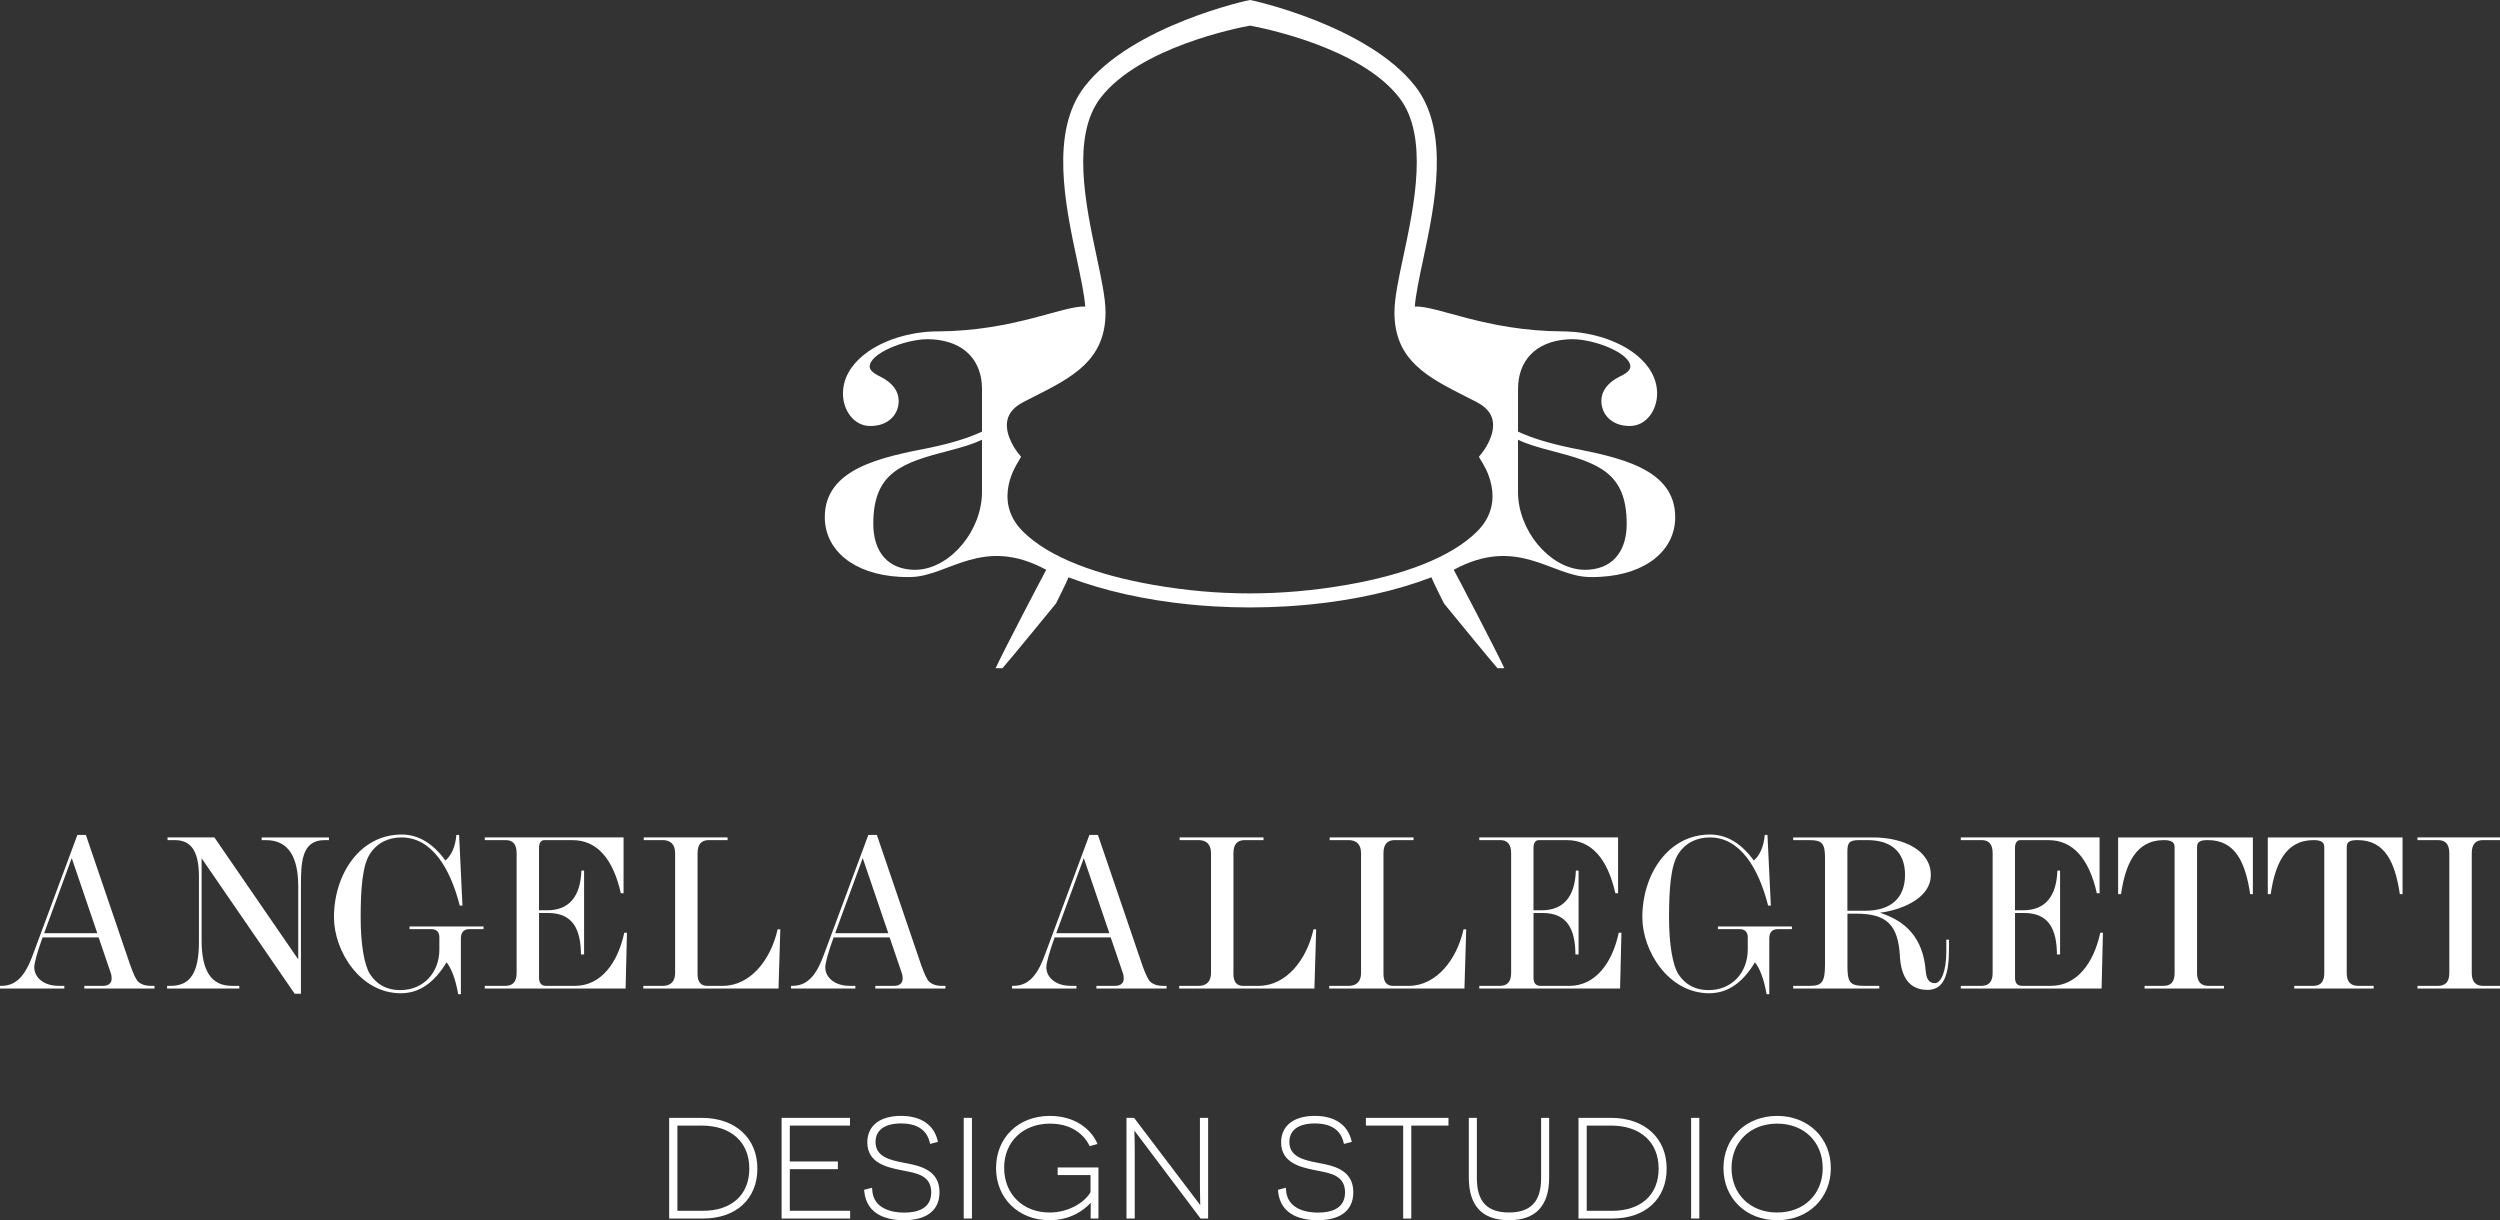 <svg viewBox="0 0 981.6 479.11" xmlns="http://www.w3.org/2000/svg" id="Livello_2">
  <rect x="0" y="0" width="981.6" height="479.11" fill="#333333" stroke="none"/>
  <defs>
    <style>
      .cls-1 {
        fill: #fff;
      }
    </style>
  </defs>
  <g id="logo_e_pay_off">
    <g>
      <path d="M616.7,175.83c-8.57-1.78-15.69-3.98-20.66-6.37v-16.7c0-11.34,7.11-18.62,19.16-19.5.4-.04.81-.04,1.21-.06.32-.02.63-.02.95-.02h.3c8.77.12,22.48,5.54,22.48,10.77,0,1.33-1.43,2.65-4.29,3.96-4.73,2.41-7.09,5.72-7.09,9.46,0,5.44,4.08,9.48,10.01,9.84.3.04.59.04.89.04h.3c6.41,0,10.69-6.16,10.69-12.75,0-11.76-12.37-20.6-27.21-23.41-.47-.08-.95-.18-1.44-.26-.63-.1-1.29-.2-1.92-.28-.51-.06-1.01-.12-1.52-.18-1.05-.1-2.12-.18-3.19-.22-.49-.02-.97-.04-1.46-.04h-.59c-29.89-.18-49.2-10.19-57.81-9.76.38-4.77,1.74-11.22,3.29-18.49,4.51-21.18,10.67-50.19-3.03-67.89C537.15,9.96,491.12-.06,490.8,0c-.32-.06-46.35,9.96-64.94,33.98-13.72,17.69-7.54,46.71-3.03,67.89,1.54,7.26,2.91,13.72,3.29,18.49-8.59-.46-27.91,9.58-57.83,9.76h-.59c-.49,0-.97.02-1.46.04-1.07.04-2.14.1-3.19.22-.51.06-1.03.12-1.54.18-.63.06-1.27.16-1.9.28-.49.08-.97.18-1.44.26-14.82,2.81-27.19,11.66-27.19,23.41,0,6.59,4.28,12.75,10.69,12.75h.2c.34,0,.65-.02.99-.04,5.94-.36,10.01-4.39,10.01-9.84,0-3.74-2.36-7.05-7.11-9.46-2.85-1.31-4.28-2.63-4.28-3.96,0-5.23,13.72-10.65,22.48-10.77h.2c.36,0,.71,0,1.05.02.4.02.81.02,1.21.06,12.05.87,19.16,8.15,19.16,19.5v16.7c-4.99,2.39-12.11,4.59-20.66,6.37-18.98,3.72-41.07,8.11-41.07,27.23,0,12.84,11.2,22.38,29.23,23.41.57.04,1.17.06,1.76.08.49.02,1.03.02,1.54.02.47,0,.95,0,1.42-.02,14.78-.38,28.06-16.35,53-2.83-1.13,2.04-16.57,31.45-19.87,38.63h2.69c3.7-4.22,21.02-25.43,21.02-25.43,0,0,3.98-7.92,4.91-10.25,14.17,5.4,30.5,8.95,47.46,10.65h.04c3.13.32,6.27.57,9.42.75,9.48.57,19.12.57,28.64,0,3.15-.18,6.29-.44,9.42-.75h.04c16.96-1.7,33.29-5.24,47.46-10.65.95,2.34,4.93,10.25,4.93,10.25,0,0,17.32,21.22,21,25.43h2.69c-3.29-7.18-18.72-36.6-19.85-38.63,24.94-13.52,38.22,2.45,53,2.83.38.02.75.02,1.13.02.63,0,1.25,0,1.84-.02s1.19-.04,1.76-.08c18.03-1.03,29.23-10.57,29.23-23.41,0-19.12-22.11-23.51-41.07-27.23ZM385.57,193.17c0,14.92-12.03,29.61-25.1,30.52-.42.02-.85.04-1.27.04-.26,0-.51,0-.77-.02-.34-.02-.69-.02-1.03-.06-10.13-.91-14.51-8.47-14.51-17.95,0-20.43,11.38-23.97,29.91-28.8,4.85-1.25,9.24-2.53,12.77-4.26v20.52ZM581.9,181.47c.26.49,10.27,15-1.88,27.15-10.31,10.31-29.15,17.17-51.02,20.98-25.9,4.51-50.5,4.51-75.94.08-22.06-3.84-41.09-10.67-51.48-21.06-12.15-12.15-2.14-26.66-1.88-27.15l1.21-2.1-1.48-1.9c-.06-.06-5.23-6.67-3.86-12.61.63-2.85,2.71-5.15,6.31-7.03l4.12-2.1c15.06-7.62,28.08-14.25,28.08-33.05,0-5.66-1.66-13.36-3.56-22.29-4.22-19.83-9.98-46.99,1.66-62.05,15.36-19.83,53.85-27.41,58.62-28.28,4.77.87,43.27,8.45,58.6,28.28,11.66,15.06,5.9,42.22,1.68,62.05-1.92,8.93-3.56,16.63-3.56,22.29,0,18.8,13.02,25.43,28.08,33.05l4.12,2.1c3.6,1.88,5.68,4.18,6.31,7.03,1.37,5.94-3.8,12.55-3.86,12.61l-1.5,1.9,1.23,2.1ZM624.18,223.65c-.32.04-.67.04-1.01.06-.36.02-.71.02-1.07.02-.32,0-.65,0-.97-.04-13.06-.91-25.1-15.6-25.1-30.52v-20.52c3.5,1.72,7.92,3.01,12.77,4.26,18.51,4.83,29.91,8.37,29.91,28.8,0,9.5-4.37,17.04-14.53,17.95Z" class="cls-1"></path>
      <g>
        <g>
          <path d="M60.66,388.14h-27.55v-1.06h7.39c2.2,0,3.34-1.14,3.34-2.82,0-.79-.09-1.58-.44-2.47l-4.67-13.73h-22.01c-2.02,5.63-3.26,9.95-3.26,11.71,0,4.05,3.7,7.31,9.6,7.31h2.2v1.06H0v-1.06h.62c6.78,0,9.95-5.72,12.5-12.77l17.26-46.48h3.34l17.43,51.15c1.32,3.61,2.29,5.81,3.26,6.6.88.79,2.46,1.5,4.67,1.5h1.58v1.06ZM28.17,336.91l-10.83,29.49h20.86l-10.04-29.49Z" class="cls-1"></path>
          <path d="M117.1,376.7v-28.61c0-11.27-3.61-18.22-12.68-18.22h-1.67v-1.06h26.41v1.06h-1.76c-9.07,0-9.24,8.89-9.24,18.22v42.08h-2.47l-36.53-53.17v32.22c0,11.88,3.7,17.87,11.89,17.87h2.91v1.06h-28.35v-1.06h1.41c7.75,0,11.09-5.28,11.09-17.25v-25.53c0-9.6-2.73-14.44-9.42-14.44h-2.91v-1.06h18.4l32.92,47.89Z" class="cls-1"></path>
          <path d="M179.9,390.34c-1.06-6.16-2.82-10.39-4.58-12.5-4.93,8.28-10.92,12.15-17.96,12.15-15.93,0-26.23-16.55-26.23-29.84,0-16.81,10.12-32.48,26.59-32.48,6.6,0,12.32,3.52,17.17,10.21,2.2-1.85,3.87-5.19,4.31-10.04h1.06l1.32,27.73h-1.06c-3.79-14.79-11-26.76-22.89-26.76-5.02,0-9.51,2.02-12.41,6.51-2.91,4.58-3.61,13.47-3.61,25,0,10.83,1.5,18.66,3.61,22.1,2.73,4.23,6.78,6.34,11.88,6.34,9.33,0,15.41-7.04,15.41-15.93v-4.84c0-1.94-1.06-3.17-3.08-3.17h-8.63v-1.06h29.05v1.06h-5.63c-2.2,0-3.26,1.41-3.26,3.61v21.92h-1.06Z" class="cls-1"></path>
          <path d="M244.83,350.73h-1.06c-3.08-13.64-9.42-20.86-19.02-20.86h-11.09c-1.32,0-2.02,1.23-2.02,3.08v24.47h3.17c8.63,0,13.12-5.37,13.47-15.58h1.06v32.93h-1.23c-.09-9.51-2.91-16.29-12.85-16.29h-3.61v25.44c0,2.02.88,3.17,2.73,3.17h11.36c10.3,0,16.9-9.16,19.37-20.86h1.06l-.53,21.92h-55.29v-1.06h8.1c2.91,0,4.4-1.67,4.4-5.02v-47.1c0-3.43-1.41-5.11-4.31-5.11h-8.19v-1.06h54.49v21.92Z" class="cls-1"></path>
          <path d="M260.24,387.09c2.99,0,4.84-1.67,4.84-5.02v-47.1c0-3.43-1.85-5.11-4.84-5.11h-7.48v-1.06h32.92v1.06h-7.39c-2.91,0-4.4,1.67-4.4,5.11v47.54c0,2.91,1.23,4.58,3.7,4.58h6.16c10.92,0,18.93-10.3,21.57-22.19h1.06l-.7,23.24h-53.08v-1.06h7.66Z" class="cls-1"></path>
          <path d="M371.24,388.14h-27.55v-1.06h7.39c2.2,0,3.34-1.14,3.34-2.82,0-.79-.09-1.58-.44-2.47l-4.67-13.73h-22.01c-2.02,5.63-3.26,9.95-3.26,11.71,0,4.05,3.7,7.31,9.6,7.31h2.2v1.06h-25.27v-1.06h.62c6.78,0,9.95-5.72,12.5-12.77l17.26-46.48h3.34l17.43,51.15c1.32,3.61,2.29,5.81,3.26,6.6.88.79,2.46,1.5,4.67,1.5h1.58v1.06ZM338.75,336.91l-10.83,29.49h20.86l-10.04-29.49Z" class="cls-1"></path>
          <path d="M458.04,388.14h-27.55v-1.06h7.39c2.2,0,3.34-1.14,3.34-2.82,0-.79-.09-1.58-.44-2.47l-4.67-13.73h-22.01c-2.02,5.63-3.26,9.95-3.26,11.71,0,4.05,3.7,7.31,9.6,7.31h2.2v1.06h-25.27v-1.06h.62c6.78,0,9.95-5.72,12.5-12.77l17.26-46.48h3.34l17.43,51.15c1.32,3.61,2.29,5.81,3.26,6.6.88.79,2.47,1.5,4.67,1.5h1.58v1.06ZM425.55,336.91l-10.83,29.49h20.86l-10.04-29.49Z" class="cls-1"></path>
          <path d="M470.65,387.09c3,0,4.84-1.67,4.84-5.02v-47.1c0-3.43-1.85-5.11-4.84-5.11h-7.48v-1.06h32.93v1.06h-7.4c-2.91,0-4.4,1.67-4.4,5.11v47.54c0,2.91,1.23,4.58,3.7,4.58h6.16c10.92,0,18.93-10.3,21.57-22.19h1.06l-.7,23.24h-53.09v-1.06h7.66Z" class="cls-1"></path>
          <path d="M529.56,387.09c3,0,4.84-1.67,4.84-5.02v-47.1c0-3.43-1.85-5.11-4.84-5.11h-7.48v-1.06h32.93v1.06h-7.4c-2.91,0-4.4,1.67-4.4,5.11v47.54c0,2.91,1.23,4.58,3.7,4.58h6.16c10.92,0,18.93-10.3,21.57-22.19h1.06l-.7,23.24h-53.09v-1.06h7.66Z" class="cls-1"></path>
          <path d="M635.31,350.73h-1.06c-3.08-13.64-9.42-20.86-19.02-20.86h-11.09c-1.32,0-2.03,1.23-2.03,3.08v24.47h3.17c8.63,0,13.12-5.37,13.47-15.58h1.06v32.93h-1.23c-.09-9.51-2.91-16.29-12.85-16.29h-3.61v25.44c0,2.02.88,3.17,2.73,3.17h11.36c10.3,0,16.9-9.16,19.37-20.86h1.06l-.53,21.92h-55.28v-1.06h8.1c2.91,0,4.4-1.67,4.4-5.02v-47.1c0-3.43-1.41-5.11-4.31-5.11h-8.19v-1.06h54.49v21.92Z" class="cls-1"></path>
          <path d="M693.63,390.34c-1.06-6.16-2.82-10.39-4.58-12.5-4.93,8.28-10.92,12.15-17.96,12.15-15.94,0-26.24-16.55-26.24-29.84,0-16.81,10.12-32.48,26.59-32.48,6.6,0,12.32,3.52,17.17,10.21,2.2-1.85,3.87-5.19,4.31-10.04h1.06l1.32,27.73h-1.06c-3.78-14.79-11-26.76-22.89-26.76-5.02,0-9.51,2.02-12.41,6.51-2.91,4.58-3.61,13.47-3.61,25,0,10.83,1.5,18.66,3.61,22.1,2.73,4.23,6.78,6.34,11.89,6.34,9.33,0,15.41-7.04,15.41-15.93v-4.84c0-1.94-1.06-3.17-3.08-3.17h-8.63v-1.06h29.05v1.06h-5.63c-2.2,0-3.26,1.41-3.26,3.61v21.92h-1.06Z" class="cls-1"></path>
          <path d="M735.32,328.81c12.5,0,22.8,5.28,22.8,14.79,0,8.36-9.86,13.38-19.98,14.79,10.03,3.17,16.99,9.86,17.96,22.8.26,3.08,1.23,4.84,3.61,4.84s4.49-4.58,4.49-12.33v-4.75h1.06v3.43c0,10.3-1.94,16.29-8.45,16.29-7.31,0-10.39-5.28-10.83-13.29-.71-12.15-5.11-16.64-17.08-16.64h-3.52v20.42c0,6.51.88,7.92,6.6,7.92h5.9v1.06h-33.81v-1.06h6.6c4.75,0,5.9-1.58,5.9-8.36v-41.9c0-5.55-1.14-6.95-5.9-6.95h-6.6v-1.06h31.25ZM732.41,357.59c9.86,0,15.58-4.84,15.58-14.09s-5.72-13.64-14.79-13.64h-3.17c-3.87,0-4.67.97-4.67,4.49v23.24h7.04Z" class="cls-1"></path>
          <path d="M824.37,350.73h-1.06c-3.08-13.64-9.42-20.86-19.02-20.86h-11.09c-1.32,0-2.03,1.23-2.03,3.08v24.47h3.17c8.63,0,13.12-5.37,13.47-15.58h1.06v32.93h-1.23c-.09-9.51-2.91-16.29-12.85-16.29h-3.61v25.44c0,2.02.88,3.17,2.73,3.17h11.36c10.3,0,16.9-9.16,19.37-20.86h1.06l-.53,21.92h-55.28v-1.06h8.1c2.91,0,4.4-1.67,4.4-5.02v-47.1c0-3.43-1.41-5.11-4.31-5.11h-8.19v-1.06h54.49v21.92Z" class="cls-1"></path>
          <path d="M883.51,351.08c-1.85-12.41-5.81-21.22-16.55-21.22-3.17,0-4.31.62-4.31,2.82v49.39c0,3.34,1.5,5.02,4.49,5.02h6.08v1.06h-31.17v-1.06h7.48c2.91,0,4.31-1.67,4.31-5.02v-49.39c0-1.85-.97-2.82-4.23-2.82-11.18,0-15.14,9.77-16.81,21.22h-1.14v-22.27h52.91v22.27h-1.06Z" class="cls-1"></path>
          <path d="M942.28,351.08c-1.85-12.41-5.81-21.22-16.55-21.22-3.17,0-4.31.62-4.31,2.82v49.39c0,3.34,1.5,5.02,4.49,5.02h6.08v1.06h-31.17v-1.06h7.48c2.91,0,4.31-1.67,4.31-5.02v-49.39c0-1.85-.97-2.82-4.23-2.82-11.18,0-15.14,9.77-16.81,21.22h-1.14v-22.27h52.91v22.27h-1.06Z" class="cls-1"></path>
          <path d="M957.3,387.09c2.91,0,4.4-1.67,4.4-5.02v-47.1c0-3.43-1.5-5.11-4.4-5.11h-8.1v-1.06h32.4v1.06h-6.69c-2.91,0-4.4,1.67-4.4,5.11v47.1c0,3.34,1.5,5.02,4.4,5.02h6.69v1.06h-32.4v-1.06h8.1Z" class="cls-1"></path>
        </g>
        <g>
          <path d="M275.56,438.92h-12.82v39.52h13.33c12.94,0,21.31-7.7,21.31-19.6s-8.58-19.92-21.83-19.92ZM265.97,441.95h9.53c11.54,0,18.71,6.47,18.71,16.9s-7.14,16.56-18.19,16.56h-10.05v-33.45Z" class="cls-1"></path>
          <polygon points="333.8 475.4 333.8 478.45 306.89 478.45 306.89 438.92 333.74 438.92 333.74 441.95 310.11 441.95 310.11 456.04 328.98 456.04 328.98 459.06 310.11 459.06 310.11 475.4 333.8 475.4" class="cls-1"></polygon>
          <path d="M368.88,468.14c0,7.07-5,10.97-14.03,10.97-5.43,0-14.67-1.49-15.52-11.52l-.04-.42,3.12-.82.04.62c.34,8.26,8.9,9.15,12.56,9.15,4.86,0,10.63-1.37,10.63-7.92s-5.51-7.5-10.37-8.46c-.62-.12-1.21-.24-1.79-.36-5.15-1.07-12.94-2.71-12.94-10.83,0-6.53,4.94-10.41,13.21-10.41,7.8,0,12.92,3.46,14.41,9.73l.12.48-3.08.8-.12-.5c-1.15-5-4.98-7.54-11.32-7.54s-9.99,2.59-9.99,7.26c0,5.61,5.19,7.07,11.01,8.16,5.95,1.09,14.11,2.59,14.11,11.6Z" class="cls-1"></path>
          <rect height="39.52" width="3.22" y="438.92" x="378.4" class="cls-1"></rect>
          <path d="M431.29,458.41v20.04h-3.06v-.5c0-3.08.02-4.74.04-5.69-2.43,2.63-7.64,6.85-16.22,6.85-12.14,0-20.96-8.62-20.96-20.48s8.68-20.48,21.12-20.48c10.09,0,16.16,5.41,18.47,10.47l.24.54-3.08.88-.18-.38c-.96-1.99-4.92-8.48-15.38-8.48s-18.01,6.97-18.01,17.33,7.34,17.57,17.85,17.57c8.18,0,14.27-4.64,16.06-8v-6.71h-12.9v-2.97h16.02Z" class="cls-1"></path>
          <path d="M474.36,438.92v39.52h-2.97l-.16-.2-25.83-34.33c.06,1.91.14,4.66.14,7.54v26.99h-3.24v-39.52h2.99l25.97,34.25c-.08-2.59-.12-5.19-.12-7.44v-26.81h3.22Z" class="cls-1"></path>
          <path d="M531.36,468.14c0,7.07-5,10.97-14.03,10.97-5.43,0-14.67-1.49-15.52-11.52l-.02-.42,3.1-.82.04.62c.34,8.26,8.9,9.15,12.56,9.15,4.86,0,10.63-1.37,10.63-7.92s-5.51-7.5-10.37-8.46c-.62-.12-1.21-.24-1.79-.36-5.15-1.07-12.94-2.73-12.94-10.83,0-6.53,4.94-10.41,13.21-10.41,7.8,0,12.92,3.46,14.41,9.73l.12.48-3.08.8-.12-.5c-1.15-5-4.98-7.54-11.32-7.54s-9.99,2.59-9.99,7.26c0,5.61,5.21,7.07,11.01,8.16,5.95,1.09,14.11,2.59,14.11,11.6Z" class="cls-1"></path>
          <polygon points="568.73 438.92 568.73 441.95 554.13 441.95 554.13 478.45 550.94 478.45 550.94 441.95 536.31 441.95 536.31 438.92 568.73 438.92" class="cls-1"></polygon>
          <path d="M608.26,438.92v23.44c0,11.11-5.31,16.74-15.8,16.74s-15.74-5.63-15.74-16.74v-23.44h3.16v23.66c0,9.19,4,13.49,12.58,13.49s12.64-4.3,12.64-13.49v-23.66h3.16Z" class="cls-1"></path>
          <path d="M632.6,438.92h-12.82v39.52h13.33c12.94,0,21.29-7.7,21.29-19.6s-8.56-19.92-21.81-19.92ZM623.01,475.4v-33.45h9.53c11.54,0,18.71,6.47,18.71,16.9s-7.14,16.56-18.19,16.56h-10.05Z" class="cls-1"></path>
          <rect height="39.52" width="3.22" y="438.92" x="664" class="cls-1"></rect>
          <path d="M697.78,438.15c-12.22,0-21.08,8.62-21.08,20.48s8.86,20.48,21.08,20.48,21.08-8.62,21.08-20.48-8.88-20.48-21.08-20.48ZM697.78,476.08c-10.55,0-17.91-7.18-17.91-17.45s7.36-17.45,17.91-17.45,17.89,7.18,17.89,17.45-7.36,17.45-17.89,17.45Z" class="cls-1"></path>
        </g>
      </g>
    </g>
  </g>
</svg>